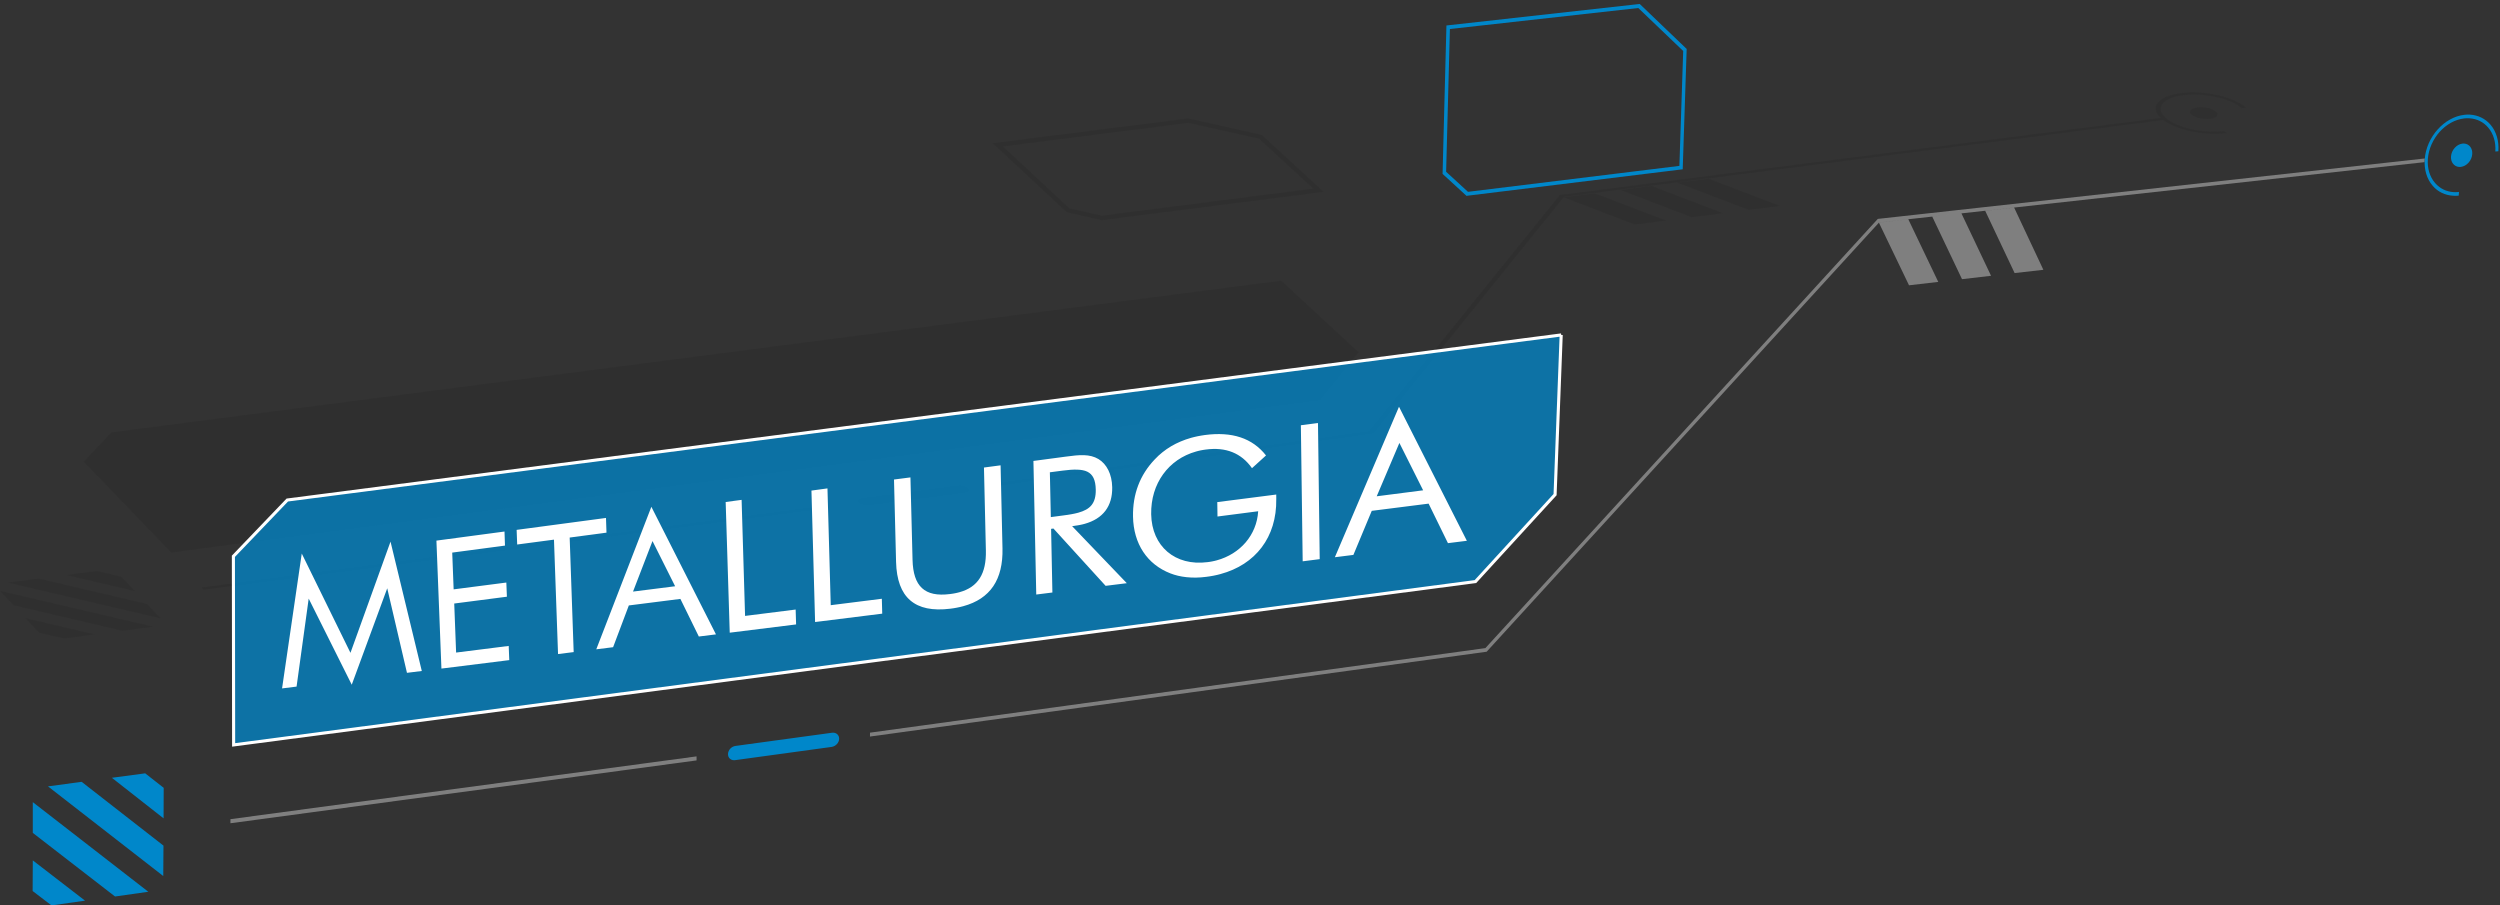 <svg xmlns="http://www.w3.org/2000/svg" width="370" height="134" viewBox="0 0 370 134"><rect x="0" y="0" width="370" height="134" fill="#333333" stroke="none"/><path d="M189.633 41.538l11.441 10.59-5.719 7.066-170.019 22.581-12.949-13.446 4.087-4.334 173.159-22.457m130.158-24.079l.021.023.029.015.019.026.03.016.07.064.059.05.068.055.069.064-88.688 11.362-.031.05-.062.015.041.004-28.127 34.865-.044.057-55.264 7.713-.331-.334 54.963-7.663 28.19-34.921.044-.06 88.944-11.401m-197.349 57.353l.334.323-92.631 12.151-.323-.332 92.62-12.142m204.319-60.99c.489.068.973.157 1.439.265.872.187 1.691.442 2.415.764.724.311 1.342.67 1.806 1.089l-.641.077c-.424-.369-.973-.687-1.625-.975-.655-.281-1.393-.514-2.172-.688-.392-.086-.795-.157-1.2-.216-.407-.057-.821-.096-1.235-.123-.826-.047-1.65-.028-2.412.076-.774.102-1.438.265-1.951.491-.521.216-.903.482-1.133.793-.239.298-.316.641-.241.992.076.353.315.729.739 1.096.403.365.963.698 1.614.975.645.276 1.383.51 2.164.688.376.086.763.157 1.155.21.424.061.854.099 1.277.125.829.049 1.648.041 2.424-.073l.344.314c-.814.106-1.698.129-2.577.084-.521-.031-1.048-.087-1.569-.158-.348-.05-.692-.104-1.03-.168-.842-.185-1.64-.417-2.354-.701-.715-.287-1.345-.619-1.842-.985l-.068-.064-.068-.055-.059-.05-.07-.064-.03-.016-.019-.026-.029-.015-.021-.023c-.432-.401-.668-.812-.732-1.195-.064-.386.044-.754.315-1.083.263-.337.696-.63 1.263-.873.574-.239 1.301-.415 2.146-.532.864-.112 1.779-.129 2.7-.076.424.021.853.062 1.277.12m-.309 2.095l.286.053c.256.059.487.134.698.23.199.092.392.185.519.312.139.107.215.228.24.344l-.076.321c-.086.099-.205.182-.37.246-.168.076-.374.124-.622.158-.247.031-.514.038-.781.022l-.395-.038-.379-.069c-.242-.054-.477-.122-.689-.216-.198-.094-.377-.195-.516-.305-.138-.129-.205-.236-.24-.354-.025-.112.011-.217.086-.317.076-.1.192-.183.36-.248.169-.076.374-.127.622-.158.248-.032.515-.039.77-.026l.487.045m-73.597 10.525l10.577 4.025-4.63.597-10.577-4.037 4.63-.585m-8.424 1.075l10.587 4.039-4.632.595-10.576-4.035 4.621-.599m-8.426 1.085l10.586 4.04-4.651.59-10.524-4.029-.041-.004.062-.015 4.568-.582m-221.661 55.9l3.631.855 2.003 2.133-10.181-2.393 4.547-.595m-8.632 1.121l16.063 3.771 2.014 2.13-22.635-5.294 4.558-.607m-1.933 5.871l10.234 2.399-4.571.601-3.65-.848-2.013-2.152m-3.779-4.046l22.665 5.3-4.549.607-16.113-3.775-2.003-2.132m163.078-55.532l31.287-3.999-8.012-7.38-10.43-2.35-27.481 3.481 9.836 9.163 4.8 1.085m12.844-14.391l10.704 2.409.111.018 9.174 8.442-32.753 4.182-.082.012-5.072-1.144-.121-.026-10.967-10.227 28.934-3.665.072-.001m-33.619 54.36l.324.061c.142.033.272.072.382.132.121.051.222.107.291.172l.113.214-.081.188-.234.165c-.103.043-.227.067-.384.092l-14.006 1.837c-.144.012-.298.023-.452.014l-.227-.021-.22-.042c-.143-.03-.286-.071-.396-.12-.11-.06-.218-.132-.288-.193l-.103-.213.07-.19.242-.153c.095-.041.23-.08.374-.093l14.006-1.847.453-.016.136.013m47.33-30.347l11.441 10.59-5.719 7.066-170.019 22.581-12.949-13.446 4.087-4.334 173.159-22.457m130.158-24.079l.021.023.029.015.019.026.03.016.07.064.059.05.068.055.069.064-88.688 11.362-.031.05-.062.015.041.004-28.127 34.865-.044.057-55.264 7.713-.331-.334 54.963-7.663 28.19-34.921.044-.06 88.944-11.401m-197.349 57.353l.334.323-92.631 12.151-.323-.332 92.62-12.142m204.319-60.99c.489.068.973.157 1.439.265.872.187 1.691.442 2.415.764.724.311 1.342.67 1.806 1.089l-.641.077c-.424-.369-.973-.687-1.625-.975-.655-.281-1.393-.514-2.172-.688-.392-.086-.795-.157-1.2-.216-.407-.057-.821-.096-1.235-.123-.826-.047-1.65-.028-2.412.076-.774.102-1.438.265-1.951.491-.521.216-.903.482-1.133.793-.239.298-.316.641-.241.992.076.353.315.729.739 1.096.403.365.963.698 1.614.975.645.276 1.383.51 2.164.688.376.086.763.157 1.155.21.424.061.854.099 1.277.125.829.049 1.648.041 2.424-.073l.344.314c-.814.106-1.698.129-2.577.084-.521-.031-1.048-.087-1.569-.158-.348-.05-.692-.104-1.03-.168-.842-.185-1.64-.417-2.354-.701-.715-.287-1.345-.619-1.842-.985l-.068-.064-.068-.055-.059-.05-.07-.064-.03-.016-.019-.026-.029-.015-.021-.023c-.432-.401-.668-.812-.732-1.195-.064-.386.044-.754.315-1.083.263-.337.696-.63 1.263-.873.574-.239 1.301-.415 2.146-.532.864-.112 1.779-.129 2.7-.076.424.021.853.062 1.277.12m-.309 2.095l.286.053c.256.059.487.134.698.23.199.092.392.185.519.312.139.107.215.228.24.344l-.076.321c-.086.099-.205.182-.37.246-.168.076-.374.124-.622.158-.247.031-.514.038-.781.022l-.395-.038-.379-.069c-.242-.054-.477-.122-.689-.216-.198-.094-.377-.195-.516-.305-.138-.129-.205-.236-.24-.354-.025-.112.011-.217.086-.317.076-.1.192-.183.36-.248.169-.076.374-.127.622-.158.248-.032.515-.039.77-.026l.487.045m-73.597 10.525l10.577 4.025-4.63.597-10.577-4.037 4.63-.585m-8.424 1.075l10.587 4.039-4.632.595-10.576-4.035 4.621-.599m-8.426 1.085l10.586 4.04-4.651.59-10.524-4.029-.041-.004.062-.015 4.568-.582m-221.661 55.9l3.631.855 2.003 2.133-10.181-2.393 4.547-.595m-8.632 1.121l16.063 3.771 2.014 2.13-22.635-5.294 4.558-.607m-1.933 5.871l10.234 2.399-4.571.601-3.65-.848-2.013-2.152m-3.779-4.046l22.665 5.3-4.549.607-16.113-3.775-2.003-2.132m163.078-55.532l31.287-3.999-8.012-7.38-10.43-2.35-27.481 3.481 9.836 9.163 4.8 1.085m12.844-14.391l10.704 2.409.111.018 9.174 8.442-32.753 4.182-.082.012-5.072-1.144-.121-.026-10.967-10.227 28.934-3.665.072-.001m-33.619 54.36l.324.061c.142.033.272.072.382.132.121.051.222.107.291.172l.113.214-.081.188-.234.165c-.103.043-.227.067-.384.092l-14.006 1.837c-.144.012-.298.023-.452.014l-.227-.021-.22-.042c-.143-.03-.286-.071-.396-.12-.11-.06-.218-.132-.288-.193l-.103-.213.07-.19.242-.153c.095-.041.23-.08.374-.093l14.006-1.847.453-.016.136.013" opacity=".15" fill="#1C1C1B"/><path fill="#0087CA" d="M217.263 28.39l31.286-3.839.565-17.005-6.646-6.36-27.882 3.107-.559 21.13 3.236 2.967m25.422-27.799l6.864 6.577.079.072-.586 17.815-31.891 3.915-.106.021-3.544-3.255.571-21.966 28.512-3.172.101-.007"/><path opacity=".75" fill="#0087CA" d="M231.056 49.571l-.904 23.636-11.789 12.867-183.785 24.173-.036-27.917 7.979-8.326 188.535-24.433"/><path stroke="#fff" stroke-width=".458" d="M231.056 49.571l-.904 23.636-11.789 12.867-183.785 24.173-.036-27.917 7.979-8.326 188.535-24.433" fill="none"/><path fill="#0087CA" d="M365.589 16.968c.295.018.582.066.861.14.278.073.547.174.803.301.254.125.496.277.723.453.225.177.434.376.623.598.216.254.401.532.561.828.154.298.284.614.383.947.1.333.165.679.201 1.041.037.357.04.731.012 1.109l-.447.038c.024-.342.02-.677-.016-1.004-.033-.323-.094-.639-.185-.938-.089-.302-.205-.589-.349-.856-.144-.268-.314-.517-.51-.748-.172-.204-.363-.391-.57-.552-.207-.161-.43-.3-.664-.416-.234-.117-.482-.208-.739-.275-.257-.065-.522-.111-.795-.125l-.187-.01h-.189l-.189.011-.193.015c-.689.076-1.355.299-1.976.641-.619.343-1.188.801-1.679 1.345-.487.546-.896 1.176-1.197 1.858-.303.68-.494 1.417-.549 2.17-.025.345-.02.68.013 1.006.034.323.097.638.188.939.089.298.209.582.354.851.143.268.315.517.512.744.176.204.367.387.574.546.205.164.426.301.661.418.233.112.479.203.736.269.255.066.521.109.792.124l.191.007.191-.004.196-.01.196-.019-.036.542-.208.017-.205.009h-.205l-.199-.009c-.298-.016-.589-.059-.869-.131-.281-.07-.551-.168-.808-.293-.259-.122-.503-.273-.728-.447-.229-.176-.439-.375-.629-.602-.219-.249-.407-.524-.565-.819-.161-.296-.29-.61-.39-.942-.1-.332-.168-.682-.206-1.043-.038-.361-.043-.732-.018-1.115.06-.827.271-1.633.601-2.379.329-.749.777-1.439 1.312-2.035.534-.597 1.155-1.101 1.83-1.474.675-.375 1.401-.619 2.153-.699l.21-.018.21-.012.206.002.207.006m-.894 4.281c.187.009.357.059.51.141.152.08.286.193.393.33.107.139.189.303.24.488.053.182.072.383.056.599-.015.237-.075.468-.169.685-.094.214-.223.413-.376.582-.153.172-.332.316-.526.425-.193.108-.404.179-.621.203l-.062.006-.06.003-.06.001-.06-.003c-.187-.012-.358-.058-.513-.141-.152-.08-.287-.195-.395-.333-.109-.138-.193-.3-.244-.484-.053-.183-.073-.383-.058-.599.019-.236.077-.469.173-.683.094-.216.223-.415.377-.585.153-.173.334-.319.529-.428.195-.107.404-.178.626-.203l.06-.005.061-.003.061-.001.058.005"/><path d="M358.847 23.457l-.035.543-68.521 7.579-.002-.002-1.38.155-10.81 1.194-.004.008-.025.002.008.017-58.053 63.502-91.271 12.555.009-.576 91.074-12.514 58.012-63.451.078-.073 80.92-8.939m-255.759 88.488l.005.596-68.988 9.3-.002-.603 68.985-9.293m195.002-81.223l4.327 9.209-4.253.483-4.357-9.215 4.283-.477m-7.801.855l.002.002 4.384 9.238-4.297.5-4.404-9.256 2.935-.329 1.38-.155m-7.862.873l4.436 9.272-4.328.502-4.457-9.271-.008-.017.025-.002 4.332-.484" opacity=".5" fill="#CDCDCD"/><path fill="#0087CA" d="M21.489 114.453l2.738 2.147-.018 4.517-7.652-6.003 4.932-.661m-9.404 1.258l12.109 9.441-.031 4.5-17.063-13.271 4.985-.67m-7.231 11.625l7.732 5.962-4.965.702-2.791-2.129.024-4.535m0-8.619l17.095 13.264-4.925.701-12.17-9.414v-4.551m118.449-10.279c.13 0 .25.025.358.07.109.043.206.107.285.188s.144.176.185.283c.043.109.064.23.063.361-.001.146-.034.286-.093.421-.057.133-.14.257-.241.366-.101.107-.22.201-.351.273-.131.071-.275.121-.423.143l-14.265 1.957-.046.007-.043.005-.044.003-.043-.001c-.132.001-.254-.025-.364-.068-.11-.047-.207-.108-.288-.191-.079-.08-.144-.176-.186-.285-.043-.109-.063-.23-.061-.362.003-.149.036-.292.092-.43.057-.136.141-.263.243-.372.101-.109.22-.203.354-.271.134-.072.28-.121.433-.139l14.26-1.947.042-.005.045-.002.043-.003.045-.001"/><path d="M44.661 81.924l-2.915 19.961 2.147-.268 1.794-13.022 6.372 12.743 5.251-14.27 2.92 12.511 2.196-.272-4.629-19.145-5.929 16.458-7.207-14.696m19.929-1.913l.741 18.939 10.041-1.252-.084-2.1-7.784.982-.278-7.258 7.795-1.009-.083-2.097-7.799 1.009-.21-5.44 7.807-1.037-.069-2.082-10.077 1.345m11.871-1.589l.081 2.166 5.446-.721.601 16.932 2.314-.289-.592-16.951 5.448-.726-.074-2.177-13.224 1.766m23.456 8.344l-6.231.789 2.882-7.479 3.349 6.69m-3.516-11.76l-8.154 21.093 2.49-.312 2.329-6.181 7.63-.967 2.729 5.567 2.536-.317-9.56-18.883m10.996-.711l.602 19.344 9.822-1.223-.066-2.203-7.486.943-.513-17.175-2.359.314m12.695-1.688l.54 19.454 9.937-1.239-.059-2.205-7.562.951-.485-17.285-2.371.324m12.218-1.638l.306 12.203c.036 1.32.226 2.452.575 3.399.347.944.854 1.706 1.521 2.28.667.577 1.494.968 2.482 1.174.99.204 2.144.226 3.464.062l.505-.071.487-.088.47-.099.453-.115c.996-.273 1.861-.654 2.599-1.146.738-.493 1.347-1.093 1.83-1.803.483-.714.835-1.535 1.062-2.472.228-.933.328-1.978.302-3.134l-.281-12.291-2.461.328.284 12.279c.019.853-.043 1.617-.189 2.298-.146.678-.377 1.271-.7 1.784-.321.51-.731.938-1.237 1.288-.504.348-1.104.616-1.8.808l-.325.082-.339.072-.352.061-.367.051c-.941.12-1.753.109-2.443-.037-.688-.145-1.255-.429-1.706-.846-.452-.418-.79-.973-1.018-1.668-.23-.696-.355-1.532-.377-2.511l-.311-12.202-2.434.314m27.272 4.911l-.482.118-.525.105-.567.093-.606.084-1.881.25-.142-6.631 1.886-.246c.816-.107 1.529-.166 2.137-.147.609.016 1.116.107 1.522.305.405.199.71.5.919.933.205.433.315.997.329 1.72.009.509-.039.949-.142 1.325-.104.376-.261.692-.478.963-.216.271-.486.489-.814.673-.331.184-.715.332-1.156.455m-6.636-7.66l.419 19.77 2.389-.299-.191-9.421.344-.049 7.724 8.482 3.137-.391-8.094-8.441.11-.015.11-.013.106-.016.109-.02.373-.053.359-.064.347-.074.335-.086c.679-.189 1.277-.447 1.791-.77.515-.323.944-.716 1.288-1.166.345-.457.602-.977.77-1.557.168-.58.247-1.219.234-1.922-.01-.49-.064-.947-.164-1.374-.095-.425-.236-.815-.412-1.171-.177-.354-.388-.67-.632-.942-.245-.272-.522-.505-.825-.688-.322-.192-.66-.33-1.016-.421-.354-.093-.728-.138-1.121-.153-.394-.014-.809.005-1.248.043-.438.041-.902.098-1.395.166l-.15.019-.155.02-.16.022-.168.023-4.214.561m23.311-3.413c-.529.148-1.04.328-1.529.537-.492.207-.959.442-1.407.707-.447.269-.874.56-1.278.885-.403.321-.782.671-1.14 1.055-.554.581-1.036 1.194-1.446 1.84-.409.644-.746 1.316-1.013 2.025-.266.704-.464 1.44-.59 2.208-.125.769-.182 1.565-.167 2.394.017 1.008.159 1.955.412 2.826.252.873.621 1.672 1.092 2.386.473.716 1.05 1.345 1.724 1.882.675.535 1.447.978 2.309 1.312.354.139.731.255 1.131.35.398.093.818.166 1.26.211.444.047.909.068 1.39.062.482-.008.987-.045 1.508-.112l.549-.077.536-.094.524-.111.512-.13c1.291-.351 2.457-.864 3.479-1.526 1.023-.664 1.901-1.475 2.616-2.423.716-.946 1.267-2.023 1.631-3.22.367-1.195.55-2.511.527-3.926l.001-.171-.001-.171-.001-.168.002-.164-8.729 1.12.031 2.134 6.022-.78c-.054.881-.245 1.717-.562 2.489-.312.772-.75 1.482-1.284 2.113-.538.626-1.176 1.176-1.896 1.625-.721.449-1.524.803-2.39 1.039l-.333.084-.337.072-.346.062-.349.048c-1.197.152-2.312.085-3.311-.18-.999-.265-1.883-.726-2.62-1.351-.737-.628-1.328-1.421-1.74-2.356-.413-.938-.646-2.013-.668-3.204-.019-1.138.131-2.214.43-3.206.3-.992.751-1.902 1.331-2.707.579-.805 1.291-1.503 2.109-2.074.821-.569 1.753-1.009 2.775-1.295l.346-.093.354-.078.356-.065.364-.053c.743-.101 1.446-.118 2.104-.056.661.066 1.275.212 1.848.442.573.229 1.1.541 1.585.935.484.395.923.873 1.318 1.434l2.075-1.883c-.505-.647-1.074-1.189-1.705-1.638-.631-.445-1.325-.794-2.081-1.043-.754-.25-1.572-.403-2.452-.458-.878-.057-1.818-.018-2.822.116l-.531.082-.52.096-.506.113-.497.129m16.272-1.868l.269 20.137 2.52-.32-.256-20.149-2.533.332m18.096 9.629l-6.871.885 3.357-7.896 3.514 7.011m-3.573-12.367l-9.492 22.273 2.743-.345 2.718-6.521 8.415-1.067 2.862 5.849 2.799-.35-10.045-19.839" fill="#fff"/></svg>
